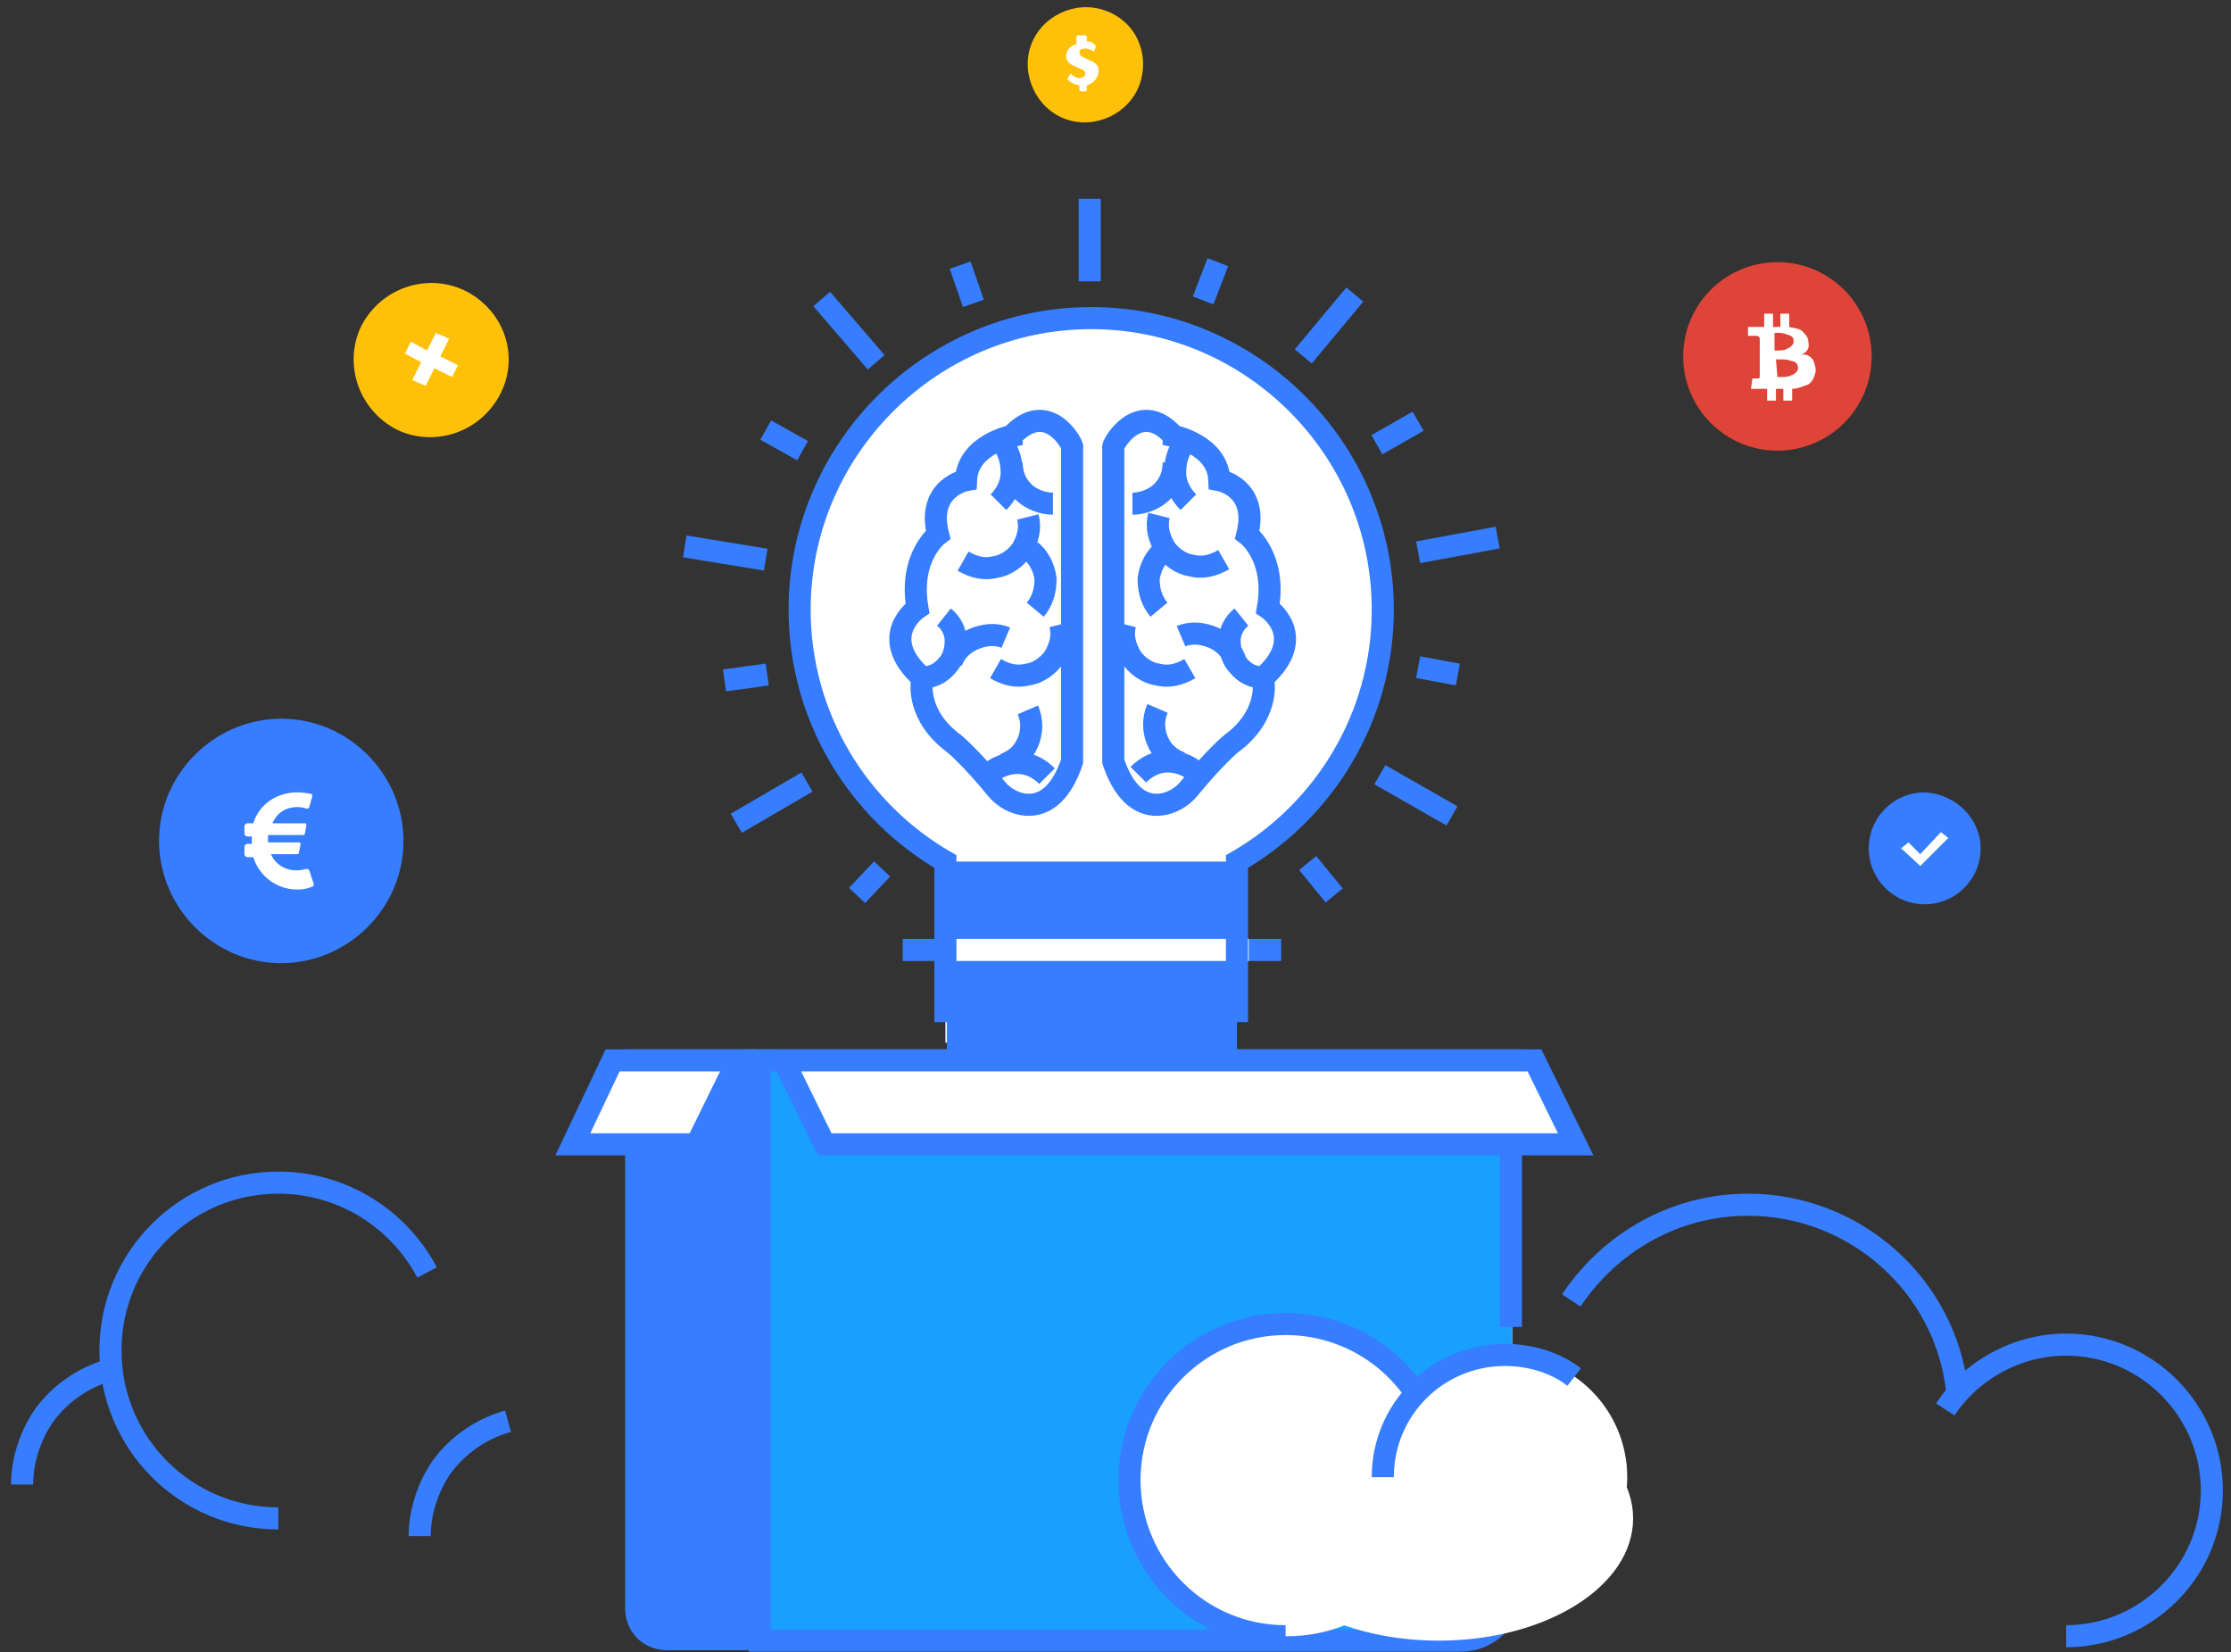 <svg xmlns="http://www.w3.org/2000/svg" viewBox="52 -32.2 151.5 112.2">
  <rect x="52" y="-32.2" width="151.5" height="112.2" fill="#333333" stroke="none"/>
  <path fill="#FFF" d="M145.9 9.2c0-10.9-8.9-19.8-19.8-19.8s-19.8 8.9-19.8 19.8c0 7.3 4 13.7 9.9 17.1v12.3h19.7V26.3c6-3.4 10-9.8 10-17.1z"/>
  <path fill="#377DFF" d="M116.3 26.3H136v12.9h-19.7z"/>
  <path fill="none" stroke="#377DFF" stroke-miterlimit="10" stroke-width="1.5" d="M113.3 32.3H139"/>
  <path fill="none" stroke="#FFF" stroke-miterlimit="10" stroke-width="1.5" d="M115.6 32.3h21.2"/>
  <path fill="none" stroke="#377DFF" stroke-miterlimit="10" stroke-width="1.5" d="M126-18.7v5.6M134.7-14.4l-1 2.6M144-12.2L140.5-8M148.3-3.6L145.5-2M153.7 4.3l-5.4 1M151 13.6l-2.7-.5M150.6 23.2l-4.9-2.8M142.6 28.6l-1.8-2.2M110.2 28.6l1.7-1.8M102 23.7l4.8-2.8M101.2 14l2.9-.4M98.5 4.9l5.5.9M104-3l2.5 1.4M107.8-11.9l3.7 4.3M117.2-14.2l.9 2.6M136 37.2V26.3c5.9-3.4 9.9-9.8 9.9-17.1 0-10.9-8.9-19.8-19.8-19.8s-19.8 8.9-19.8 19.8c0 7.3 4 13.7 9.9 17.1v10.9"/>
  <path fill="#377DFF" d="M95.3 39.8h8.4v39.3h-8.4z"/>
  <path fill="none" stroke="#377DFF" stroke-miterlimit="10" stroke-width="1.5" d="M97.3 79.1h6.3V39.8h-8.4V77c0 1.2.9 2.1 2.1 2.1z"/>
  <path fill="#FFF" d="M90.9 45.5h8.4l2.8-5.7h-8.5z"/>
  <path fill="none" stroke="#377DFF" stroke-miterlimit="10" stroke-width="1.5" d="M90.9 45.5h8.4l2.8-5.7h-8.5z"/>
  <path fill="#FFF" d="M151.7 79.1h-48V39.8h51v36.3c-.1 1.7-1.4 3-3 3z" opacity=".9"/>
  <path fill="#19A0FF" d="M151.7 79.1h-48V39.8h51v36.3c-.1 1.7-1.4 3-3 3z"/>
  <path fill="none" stroke="#377DFF" stroke-miterlimit="10" stroke-width="1.5" d="M154.6 61.6V68M154.6 72.3v3.5c0 1.9-1.5 3.4-3.4 3.4h-47.6V39.8h51v18.1"/>
  <path fill="#FFF" d="M159 45.5h-51l-2.8-5.7h51z"/>
  <path fill="none" stroke="#377DFF" stroke-miterlimit="10" stroke-width="1.5" d="M159 45.5h-51l-2.8-5.7h51z"/>
  <g fill="none" stroke="#377DFF" stroke-miterlimit="10" stroke-width="1.5">
    <path d="M131.7-2.6s3 .6 3.1 3c0 0 2.7.5 1.9 3.7 0 0 2 1.5 1.4 5 0 0 2.8 1.9-.3 4.7v.3s.4 2.3-2.2 4.2c0 0-1.1.9-2.9 3.1-.9 1.1-3.7 2.3-5.1-1.9V-1.8c-.2 0 1.7-3.5 4.1-.8zM120.7-2.6s-3 .6-3.1 3c0 0-2.7.5-1.9 3.7 0 0-2 1.5-1.4 5 0 0-2.8 1.9.3 4.7v.3s-.4 2.3 2.2 4.2c0 0 1.1.9 2.9 3.1.9 1.1 3.7 2.3 5.1-1.9V-1.8c.2 0-1.6-3.5-4.1-.8z"/>
    <path d="M135.1 5.8c-.7.4-1.4.6-2.2.4-.7-.1-1.4-.6-1.8-1.2-.4-.7-.6-1.4-.4-2.2M132.8 13.2c-.7.4-1.4.6-2.2.4-.7-.1-1.4-.6-1.8-1.2-.4-.7-.6-1.4-.4-2.2M137.7 13.8c-.6 0-1.2-.3-1.6-.8-.4-.4-.6-1-.6-1.7 0-.6.3-1.2.8-1.6M130.7 9.2c-.5-.6-.7-1.3-.7-2.1.1-.8.5-1.5 1-1.9"/>
    <path d="M135.9 12.7c-.2-.7-.8-1.3-1.5-1.6-.7-.3-1.5-.4-2.2-.1M132.7 1.9c-.5-.5-.9-1.2-.9-2s.2-1.5.7-2.1M128.9 2c.7 0 1.5-.3 2-.8.6-.6.8-1.3.8-2M129.3 20.4c.6-.6 1.3-.9 2-.9s1.5.3 2 .8M130.6 15.9c-.3.7-.3 1.5 0 2.2.3.7.8 1.2 1.6 1.5M117.4 5.9c.7.4 1.4.6 2.2.4.7-.1 1.4-.6 1.8-1.2.4-.7.6-1.4.4-2.2M119.6 13.2c.7.4 1.4.6 2.2.4.7-.1 1.4-.6 1.8-1.2.4-.7.6-1.4.4-2.2M114.7 13.8c.6 0 1.2-.3 1.6-.8.4-.4.6-1 .6-1.7 0-.6-.3-1.2-.8-1.6M122.3 9.2c.5-.6.7-1.3.7-2.1-.1-.8-.5-1.5-1-1.9"/>
    <path d="M116.6 12.8c.2-.7.8-1.3 1.5-1.6s1.5-.4 2.2-.1M119.8 1.9c.5-.5.9-1.2.9-2s-.2-1.5-.7-2.1M123.5 2c-.7 0-1.5-.3-2-.8-.6-.6-.8-1.3-.8-2M123.1 20.5c-.6-.6-1.3-.9-2-.9s-1.5.3-2 .8M121.8 16c.3.7.3 1.5 0 2.2s-.8 1.2-1.6 1.5"/>
  </g>
  <g>
    <path fill="none" stroke="#377DFF" stroke-miterlimit="10" stroke-width="1.5" d="M70.9 70.9c-6.3 0-11.4-5.1-11.4-11.4s5.1-11.4 11.4-11.4c4.4 0 8.2 2.5 10.1 6.1M53.5 68.6c0-1.7.6-3.4 1.5-4.7 1.1-1.5 2.7-2.6 4.5-3.1M80.5 72.1c0-1.7.6-3.4 1.5-4.7 1.1-1.5 2.7-2.6 4.5-3.1M158.7 56.1c2.6-3.9 7-6.5 12-6.5 7.3 0 13.4 5.5 14.2 12.6"/>
    <path fill="#FFF" d="M162.9 70.9c0 4.6-5.9 8.3-13.2 8.3-7.3 0-13.2-3.7-13.2-8.3 0-4.6 5.9-8.3 13.2-8.3 7.3 0 13.2 3.7 13.2 8.3z"/>
    <circle cx="154.2" cy="68.1" r="8.3" fill="#FFF"/>
    <ellipse cx="139.4" cy="68.3" fill="#FFF" rx="10.6" ry="10.6"/>
    <path fill="none" stroke="#377DFF" stroke-miterlimit="10" stroke-width="1.5" d="M145.9 68.1c0-4.6 3.7-8.3 8.3-8.3 1.7 0 3.4.5 4.7 1.5"/>
    <path fill="none" stroke="#377DFF" stroke-miterlimit="10" stroke-width="1.5" d="M139.3 78.9c-5.9 0-10.6-4.8-10.6-10.6 0-5.9 4.8-10.6 10.6-10.6 3.7 0 7 1.9 8.9 4.8M192.3 78.9c5.4 0 9.9-4.4 9.9-9.9 0-5.4-4.4-9.9-9.9-9.9-3.4 0-6.5 1.8-8.2 4.4"/>
  </g>
  <g>
    <circle cx="172.7" cy="-8" r="6.4" fill="#DE4437"/>
    <path fill="#FFF" d="M175.1-7.8c.1.2.2.5.2.8-.1.4-.2.7-.5.9-.3.1-.7.3-1.1.3v.8h-.6v-.8h-.5v.8h-.6v-.8h-1.1l.1-.7h.4c.1 0 .1-.1.1-.2v-2.5c0-.1-.1-.2-.2-.2h-.6v-.6h1.1v-.9h.6v.9h.5v-.9h.6v.9c.4.1.7.1.9.3s.4.4.4.7c.1.5-.1.7-.5.9.4-.1.6.1.8.3zm-2.6-.6c.4 0 .7 0 .8-.1.3-.1.5-.3.5-.5 0-.3-.1-.4-.5-.5-.2-.1-.4-.1-.7-.1h-.1v1.2zm.2 1.8c.4 0 .7 0 .9-.1.3-.1.5-.3.5-.5 0-.3-.2-.5-.5-.5-.2-.1-.5-.1-.9-.1h-.1l.1 1.2z"/>
    <path fill="#377DFF" d="M186.5 25.4c0 2.1-1.7 3.8-3.8 3.8s-3.8-1.7-3.8-3.8 1.7-3.8 3.8-3.8c2.1.1 3.8 1.8 3.8 3.8z"/>
    <path fill="#FFF" d="M182.4 26.6l-1.3-1.2.5-.4.8.8 1.4-1.5.5.4z"/>
    <path fill="#FFC107" d="M86-5.5c-1.3 2.6-4.4 3.7-7 2.5-2.6-1.3-3.7-4.4-2.5-7 1.3-2.6 4.4-3.7 7-2.5 2.7 1.3 3.8 4.4 2.5 7z"/>
    <path fill="#FFF" d="M81-8.4l.6-1.2.9.4-.6 1.2 1.2.6-.4.8-1.2-.6-.6 1.2-.9-.4.6-1.2-1.1-.6.4-.8 1.1.6z"/>
    <g>
      <path fill="#FFC107" d="M129.4-26.5c-.7 2-3 3.1-5 2.4s-3.1-3-2.4-5 3-3.1 5-2.4c2.1.7 3.1 2.9 2.4 5z"/>
      <path fill="#FFF" d="M125.8-26.4v.3s0 .1-.1.1h-.3s-.1 0-.1-.1v-.3c-.5-.1-.7-.3-.8-.4v-.1l.2-.3s.3.3.6.3c.2 0 .4-.1.4-.3s-.2-.3-.5-.4c-.4-.2-.8-.3-.8-.8 0-.4.3-.7.7-.8v-.5s0-.1.1-.1h.5s.1 0 .1.1v.3c.4 0 .6.3.6.3v.1l-.1.3s-.3-.2-.6-.2-.4.1-.4.3c0 .2.3.3.5.4.4.2.8.3.8.8s-.4.9-.8 1z"/>
    </g>
    <g>
      <path fill="#377DFF" d="M79.4 24.9c0 4.6-3.8 8.3-8.3 8.3-4.6 0-8.3-3.8-8.3-8.3 0-4.6 3.8-8.3 8.3-8.3 4.6 0 8.3 3.8 8.3 8.3z"/>
      <path fill="#FFF" d="M73.3 27.8c0 .1 0 .2-.1.2 0 0-.4.2-1 .2-1.4 0-2.6-.9-3-2.2h-.4c-.1 0-.2-.1-.2-.2v-.5c0-.1.1-.2.2-.2h.3v-.5h-.3c-.1 0-.2-.1-.2-.2v-.5c0-.1.1-.2.2-.2h.4c.4-1.3 1.6-2.1 3-2.1.4 0 .9.1.9.1s.1 0 .1.1v.1l-.2.7c0 .1-.1.1-.2.1 0 0-.3-.1-.6-.1-.8 0-1.4.4-1.7 1.1h2.2c.1 0 .1 0 .1.1v.1l-.1.5c0 .1-.1.1-.2.1h-2.3v.5h2.1c.1 0 .1 0 .1.1v.1l-.1.5c0 .1-.1.1-.2.1h-1.7c.3.7 1 1.1 1.7 1.1.4 0 .7-.1.7-.1h.1l.1.1.3.9z"/>
    </g>
  </g>
</svg>